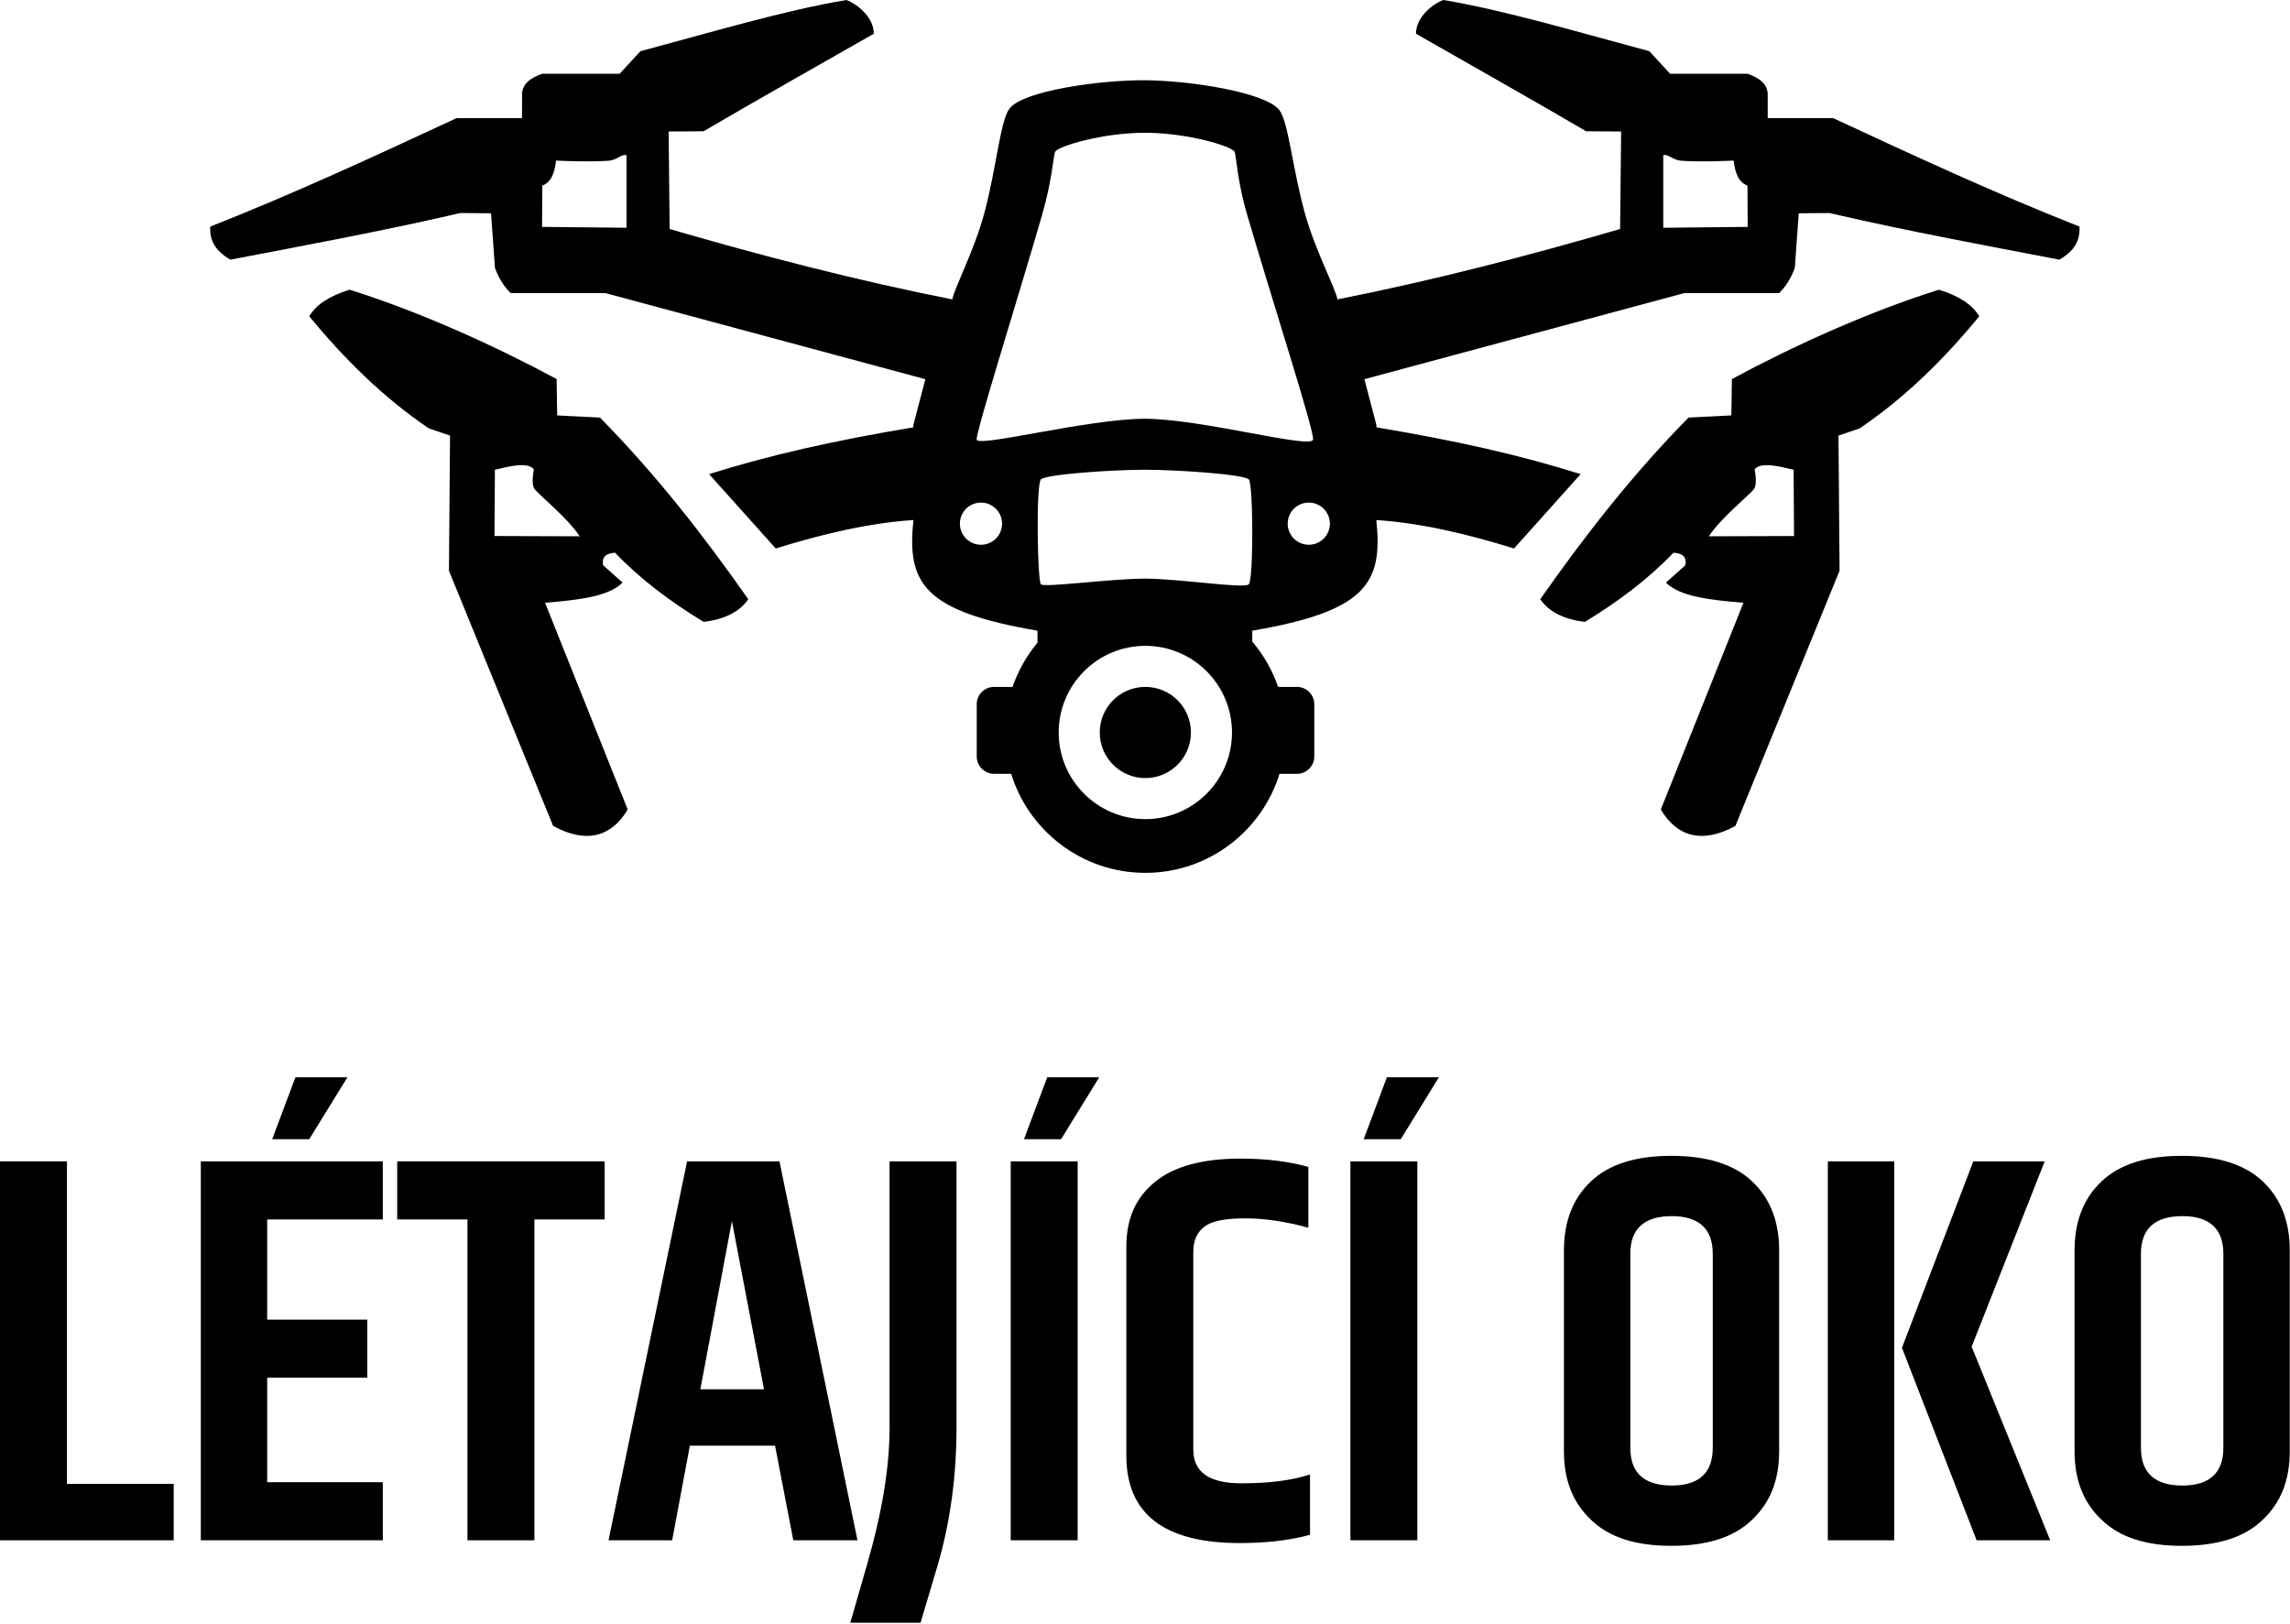 <?xml version="1.0" encoding="UTF-8" standalone="no"?>
<!DOCTYPE svg PUBLIC "-//W3C//DTD SVG 1.1//EN" "http://www.w3.org/Graphics/SVG/1.1/DTD/svg11.dtd">
<svg width="100%" height="100%" viewBox="0 0 1811 1284" version="1.1" xmlns="http://www.w3.org/2000/svg" xmlns:xlink="http://www.w3.org/1999/xlink" xml:space="preserve" xmlns:serif="http://www.serif.com/" style="fill-rule:evenodd;clip-rule:evenodd;stroke-linejoin:round;stroke-miterlimit:2;">
    <g transform="matrix(1,0,0,1,-848.531,-598.482)">
        <g transform="matrix(1,0,0,1,914.691,-317.277)">
            <path d="M178.393,1165.95C183.792,1156.6 194.709,1149.69 210.326,1144.88C267.198,1162.7 327.383,1190.35 374.036,1215.55L374.462,1244.29L408.311,1246C452.901,1291.31 490.676,1339.84 525.611,1389.7C518.983,1399.18 507.686,1405.47 490.272,1407.58C463.75,1391.46 439.942,1373.53 420.232,1352.87C412.423,1353.33 409.56,1356.83 410.865,1362.87L426.193,1376.5C415.055,1387.77 390.328,1390.35 364.882,1392.46L430.238,1555.96C417.788,1577.12 397.913,1583.56 371.268,1568.95L288.881,1367.13L289.733,1260.26L272.915,1254.51C235.627,1229.17 205.459,1198.68 178.393,1165.95ZM325.221,1287.25L324.894,1339.68L392.255,1339.9C382.956,1325.48 359.399,1306.63 356.504,1302.4C353.609,1298.17 356.068,1287.04 356.068,1287.04C351.549,1280.69 336.305,1284.65 325.221,1287.25ZM1499.11,1165.95C1472.05,1198.68 1441.88,1229.17 1404.59,1254.51L1387.77,1260.26L1388.62,1367.13L1306.24,1568.95C1279.59,1583.56 1259.72,1577.12 1247.27,1555.96L1312.62,1392.46C1287.18,1390.35 1262.45,1387.77 1251.31,1376.5L1266.64,1362.87C1267.95,1356.83 1265.08,1353.33 1257.27,1352.87C1237.56,1373.53 1213.76,1391.46 1187.23,1407.58C1169.82,1405.47 1158.52,1399.18 1151.89,1389.7C1186.83,1339.84 1224.61,1291.31 1269.19,1246L1303.04,1244.29L1303.47,1215.55C1350.12,1190.35 1410.31,1162.7 1467.18,1144.88C1482.8,1149.69 1493.71,1156.6 1499.11,1165.95ZM1352.29,1287.25C1341.2,1284.65 1325.96,1280.69 1321.44,1287.04C1321.44,1287.04 1323.9,1298.17 1321,1302.4C1318.11,1306.63 1294.55,1325.48 1285.25,1339.9L1352.61,1339.68L1352.29,1287.25ZM754.339,1424.01L754.312,1414.55C663.939,1399.1 650.907,1376.83 656.232,1327.03C621.788,1329.31 585.143,1337.75 547.306,1349.53L494.617,1290.72C541.985,1275.85 592.436,1264.33 656.145,1253.73L656.151,1253.96L656.143,1251.88L665.652,1215.64L412.609,1147.55L337.747,1147.58C332.972,1143.01 328.685,1136.81 325.273,1127.7L322.154,1084.43L297.832,1084.23L289.963,1086.04C235.442,1098.57 173.811,1110.05 116.018,1121.12C104.153,1114.11 99.62,1106.35 100.108,1094.98C168.095,1068.13 231.604,1038.59 294.868,1009.2L346.679,1009.16L346.712,988.929C348.056,981.245 353.261,977.509 362.694,974.083L423.894,974.083L440.303,956.264C494.684,941.691 555.884,923.539 603.255,915.758C611.994,919.099 624.895,929.485 624.872,942.428C580.275,968.002 536.547,992.45 490.233,1019.58L462.613,1019.76L463.417,1096.88C535.108,1117.75 610.516,1137.42 686.949,1152.54C688.811,1142.88 704.117,1114.46 712.167,1084.68C721.845,1048.87 724.855,1011.1 732.18,1001.6C743.029,987.526 803.682,979.018 839.246,979.221C874.81,979.424 934.715,988.742 945.564,1002.81C952.853,1012.26 956.005,1049.36 965.856,1084.68C974.138,1114.38 989.669,1142.83 991.543,1152.54C1067.98,1137.42 1143.38,1117.75 1215.07,1096.88L1215.88,1019.76L1188.26,1019.58C1141.94,992.45 1098.22,968.002 1053.62,942.428C1053.6,929.485 1066.5,919.099 1075.24,915.758C1122.61,923.539 1183.81,941.691 1238.19,956.264L1254.6,974.083L1315.8,974.083C1325.23,977.509 1330.44,981.245 1331.78,988.929L1331.81,1009.16L1383.62,1009.2C1446.89,1038.59 1510.4,1068.13 1578.38,1094.98C1578.87,1106.35 1574.34,1114.11 1562.47,1121.12C1504.68,1110.05 1443.05,1098.57 1388.53,1086.04L1380.66,1084.23L1356.34,1084.43L1353.22,1127.7C1349.81,1136.81 1345.52,1143.01 1340.75,1147.58L1265.88,1147.55L1012.84,1215.64L1022.35,1251.88L1022.34,1253.96L1022.35,1253.73C1086.06,1264.33 1136.51,1275.85 1183.87,1290.72L1131.18,1349.53C1093.35,1337.75 1056.7,1329.31 1022.26,1327.03C1027.59,1376.83 1014.55,1399.1 924.179,1414.55L924.155,1423.15C933.059,1433.61 940.059,1445.73 944.616,1458.99L959.495,1458.99C967.068,1458.99 973.216,1465.14 973.216,1472.71L973.216,1514.01C973.216,1521.59 967.068,1527.74 959.495,1527.74L945.716,1527.74C931.749,1573.07 889.501,1606.06 839.61,1606.06C789.719,1606.06 747.471,1573.07 733.504,1527.74L719.997,1527.74C712.424,1527.74 706.275,1521.59 706.275,1514.01L706.275,1472.71C706.275,1465.14 712.424,1458.99 719.997,1458.99L734.604,1458.99C739.037,1446.1 745.78,1434.27 754.339,1424.01ZM709.628,1313.23C700.42,1313.23 692.945,1320.7 692.945,1329.91C692.945,1339.12 700.42,1346.59 709.628,1346.59C718.836,1346.59 726.312,1339.12 726.312,1329.91C726.312,1320.7 718.836,1313.23 709.628,1313.23ZM839.246,1287.25C811.561,1287.34 761.067,1290.89 757.044,1294.91C753.021,1298.93 754.251,1375.07 757.044,1377.86C759.837,1380.65 811.944,1373.39 839.344,1373.39C866.745,1373.39 917.725,1381.58 921.447,1377.86C925.169,1374.14 924.984,1298.81 921.447,1294.91C917.91,1291.01 866.93,1287.34 839.246,1287.25ZM968.863,1313.23C959.655,1313.23 952.179,1320.7 952.179,1329.91C952.179,1339.12 959.655,1346.59 968.863,1346.59C978.071,1346.59 985.547,1339.12 985.547,1329.91C985.547,1320.7 978.071,1313.23 968.863,1313.23ZM362.696,1062.5L362.526,1095.2L429.287,1095.88L429.287,1038.49C424.87,1037.41 422.288,1042.35 414.841,1042.89C398.245,1044.09 373.596,1042.75 373.596,1042.75C372.506,1053.15 369.236,1060.28 362.696,1062.5ZM910.111,1035.67C907.931,1031.59 873.653,1020.77 839.344,1020.77C804.97,1020.76 770.564,1031.58 768.38,1035.67C766.941,1038.37 765.941,1057.96 758.267,1084.63C739.326,1150.44 704.867,1259.32 706.275,1263.55C708.254,1269.48 794.054,1247.16 838.835,1246.94L838.835,1246.94L839.246,1246.94L839.656,1246.94L839.656,1246.94C884.437,1247.16 969.798,1270.8 972.216,1263.55C973.934,1258.39 938.912,1150.21 919.866,1084.68C912.11,1057.99 911.555,1038.38 910.111,1035.67ZM1315.8,1062.5C1309.26,1060.28 1305.99,1053.15 1304.89,1042.75C1304.89,1042.75 1280.25,1044.09 1263.65,1042.89C1256.2,1042.35 1253.62,1037.41 1249.2,1038.49L1249.2,1095.88L1315.96,1095.2L1315.8,1062.5ZM839.61,1426.53C801.792,1426.53 771.089,1457.23 771.089,1495.05C771.089,1532.87 801.792,1563.57 839.61,1563.57C877.428,1563.57 908.131,1532.87 908.131,1495.05C908.131,1457.23 877.428,1426.53 839.61,1426.53ZM839.61,1458.99C859.511,1458.99 875.668,1475.15 875.668,1495.05C875.668,1514.95 859.511,1531.11 839.61,1531.11C819.709,1531.11 803.551,1514.95 803.551,1495.05C803.551,1475.15 819.709,1458.99 839.61,1458.99Z"/>
        </g>
        <g transform="matrix(1,0,0,1,-1026.29,977.259)">
            <g transform="matrix(437.5,0,0,437.5,1851.19,839.387)">
                <path d="M0.054,-0.685L0.175,-0.685L0.175,-0.102L0.368,-0.102L0.368,-0L0.054,-0L0.054,-0.685Z" style="fill-rule:nonzero;"/>
            </g>
            <g transform="matrix(437.5,0,0,437.5,2010,839.387)">
                <path d="M0.054,-0.685L0.383,-0.685L0.383,-0.58L0.174,-0.58L0.174,-0.399L0.355,-0.399L0.355,-0.294L0.174,-0.294L0.174,-0.105L0.383,-0.105L0.383,-0L0.054,-0L0.054,-0.685ZM0.225,-0.837L0.319,-0.837L0.25,-0.725L0.183,-0.725L0.225,-0.837Z" style="fill-rule:nonzero;"/>
            </g>
            <g transform="matrix(437.5,0,0,437.5,2185.88,839.387)">
                <path d="M0.382,-0.685L0.382,-0.58L0.255,-0.58L0.255,-0L0.134,-0L0.134,-0.58L0.007,-0.58L0.007,-0.685L0.382,-0.685Z" style="fill-rule:nonzero;"/>
            </g>
            <g transform="matrix(437.5,0,0,437.5,2351.69,839.387)">
                <path d="M0.344,-0L0.311,-0.171L0.157,-0.171L0.125,-0L0.01,-0L0.152,-0.685L0.319,-0.685L0.46,-0L0.344,-0ZM0.176,-0.273L0.291,-0.273L0.233,-0.577L0.176,-0.273Z" style="fill-rule:nonzero;"/>
            </g>
            <g transform="matrix(437.5,0,0,437.5,2552.94,839.387)">
                <path d="M0.058,-0.685L0.179,-0.685L0.179,-0.204C0.179,-0.117 0.168,-0.034 0.145,0.045L0.114,0.149L-0.013,0.149L0.017,0.045C0.044,-0.048 0.058,-0.131 0.058,-0.203L0.058,-0.685Z" style="fill-rule:nonzero;"/>
            </g>
            <g transform="matrix(437.5,0,0,437.5,2650.5,839.387)">
                <path d="M0.054,-0L0.054,-0.685L0.175,-0.685L0.175,-0L0.054,-0ZM0.12,-0.837L0.214,-0.837L0.145,-0.725L0.078,-0.725L0.12,-0.837Z" style="fill-rule:nonzero;"/>
            </g>
            <g transform="matrix(437.5,0,0,437.5,2746.32,839.387)">
                <path d="M0.044,-0.531C0.044,-0.581 0.061,-0.62 0.096,-0.648C0.13,-0.676 0.182,-0.69 0.251,-0.69C0.296,-0.69 0.337,-0.685 0.373,-0.675L0.373,-0.565C0.333,-0.576 0.295,-0.582 0.259,-0.582C0.222,-0.582 0.198,-0.577 0.185,-0.567C0.171,-0.556 0.165,-0.541 0.165,-0.521L0.165,-0.164C0.165,-0.123 0.194,-0.103 0.252,-0.103C0.301,-0.103 0.342,-0.108 0.376,-0.119L0.376,-0.01C0.34,0 0.298,0.005 0.249,0.005C0.112,0.005 0.044,-0.048 0.044,-0.153L0.044,-0.531Z" style="fill-rule:nonzero;"/>
            </g>
            <g transform="matrix(437.5,0,0,437.5,2919.13,839.387)">
                <path d="M0.054,-0L0.054,-0.685L0.175,-0.685L0.175,-0L0.054,-0ZM0.12,-0.837L0.214,-0.837L0.145,-0.725L0.078,-0.725L0.12,-0.837Z" style="fill-rule:nonzero;"/>
            </g>
            <g transform="matrix(437.5,0,0,437.5,3092.38,839.387)">
                <path d="M0.313,-0.518C0.313,-0.563 0.288,-0.586 0.239,-0.586C0.189,-0.586 0.164,-0.563 0.164,-0.518L0.164,-0.167C0.164,-0.122 0.189,-0.099 0.239,-0.099C0.288,-0.099 0.313,-0.122 0.313,-0.167L0.313,-0.518ZM0.044,-0.524C0.044,-0.576 0.06,-0.618 0.093,-0.649C0.126,-0.68 0.174,-0.695 0.238,-0.695C0.302,-0.695 0.351,-0.68 0.384,-0.649C0.417,-0.618 0.433,-0.576 0.433,-0.524L0.433,-0.161C0.433,-0.109 0.417,-0.068 0.384,-0.037C0.351,-0.005 0.302,0.01 0.238,0.01C0.174,0.01 0.126,-0.005 0.093,-0.037C0.06,-0.068 0.044,-0.109 0.044,-0.161L0.044,-0.524Z" style="fill-rule:nonzero;"/>
            </g>
            <g transform="matrix(437.5,0,0,437.5,3296.69,839.387)">
                <path d="M0.054,-0.685L0.174,-0.685L0.174,-0L0.054,-0L0.054,-0.685ZM0.317,-0.685L0.446,-0.685L0.314,-0.35L0.456,-0L0.323,-0L0.188,-0.348L0.317,-0.685Z" style="fill-rule:nonzero;"/>
            </g>
            <g transform="matrix(437.5,0,0,437.5,3496.19,839.387)">
                <path d="M0.313,-0.518C0.313,-0.563 0.288,-0.586 0.239,-0.586C0.189,-0.586 0.164,-0.563 0.164,-0.518L0.164,-0.167C0.164,-0.122 0.189,-0.099 0.239,-0.099C0.288,-0.099 0.313,-0.122 0.313,-0.167L0.313,-0.518ZM0.044,-0.524C0.044,-0.576 0.06,-0.618 0.093,-0.649C0.126,-0.68 0.174,-0.695 0.238,-0.695C0.302,-0.695 0.351,-0.68 0.384,-0.649C0.417,-0.618 0.433,-0.576 0.433,-0.524L0.433,-0.161C0.433,-0.109 0.417,-0.068 0.384,-0.037C0.351,-0.005 0.302,0.01 0.238,0.01C0.174,0.01 0.126,-0.005 0.093,-0.037C0.06,-0.068 0.044,-0.109 0.044,-0.161L0.044,-0.524Z" style="fill-rule:nonzero;"/>
            </g>
        </g>
    </g>
</svg>
